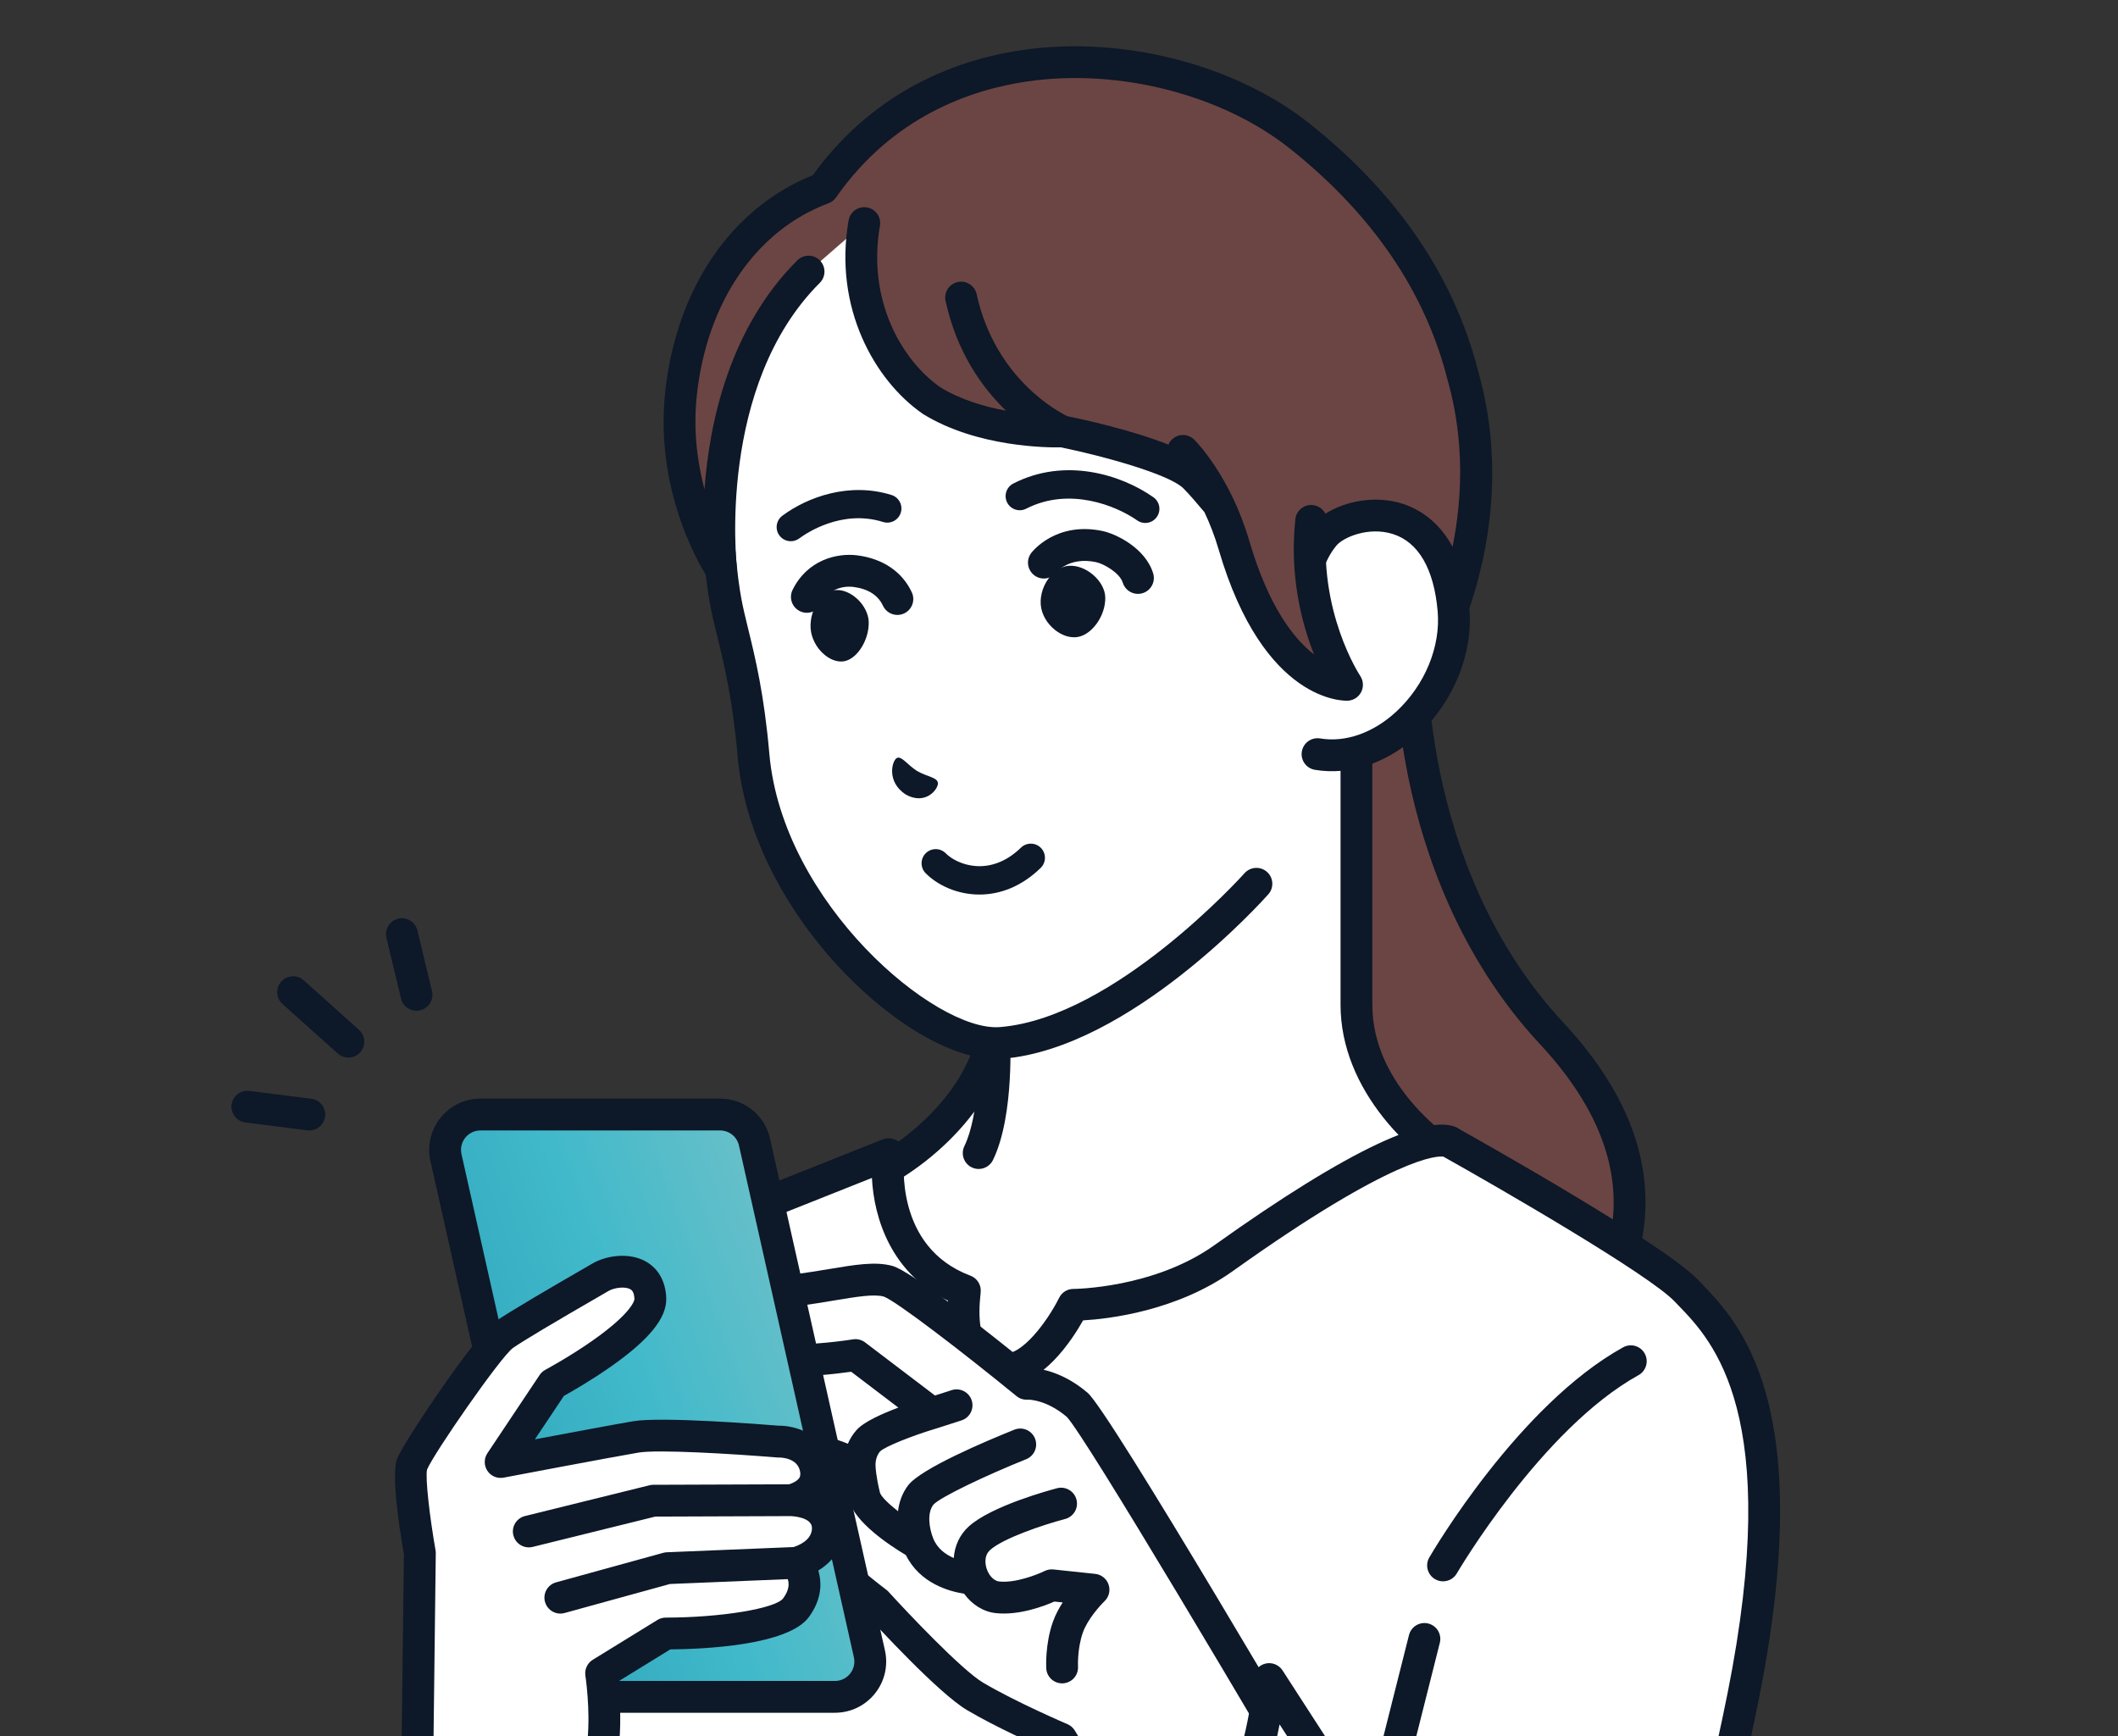 <svg width="183" height="150" viewBox="0 0 183 150" fill="none" xmlns="http://www.w3.org/2000/svg">
<rect x="0" y="0" width="183" height="150" fill="#333333" stroke="none"/>
<g clip-path="url(#clip0_1347_1922)">
<g clip-path="url(#clip1_1347_1922)">
<path d="M121.934 55.228H113.316L114.914 120.975C114.914 120.975 128.008 122.049 133.681 117.774C138.004 114.517 147.065 103.238 134.065 89.276C120.83 75.063 121.935 55.228 121.935 55.228H121.934Z" fill="#6B4543"/>
<path d="M118.549 122.473C116.443 122.473 114.98 122.359 114.802 122.344C114.046 122.282 113.483 121.618 113.545 120.863C113.606 120.107 114.271 119.546 115.026 119.606C115.151 119.616 127.668 120.584 132.854 116.677C135.572 114.628 138.909 110.377 139.369 105.136C139.804 100.197 137.68 95.176 133.058 90.213C126.004 82.638 122.982 73.516 121.689 67.198C120.719 62.454 120.546 58.591 120.536 56.602H113.316C112.557 56.602 111.943 55.988 111.943 55.229C111.943 54.47 112.557 53.855 113.316 53.855H121.933C122.311 53.855 122.672 54.011 122.932 54.285C123.192 54.559 123.327 54.929 123.306 55.306C123.296 55.497 122.407 74.743 135.07 88.341C140.245 93.898 142.613 99.63 142.108 105.378C141.568 111.518 137.677 116.484 134.508 118.872C130.413 121.958 123.028 122.474 118.55 122.474L118.549 122.473Z" fill="#0D1828"/>
<path d="M128.296 101.815C123.417 99.458 117.201 93.95 117.201 86.814V57.852L100.129 72.236L86.111 82.685V86.812C86.111 93.949 79.896 99.457 75.016 101.814C65.008 106.648 60.966 112.953 60.966 112.953L90.531 129.46H112.78L142.345 112.953C142.345 112.953 138.304 106.648 128.295 101.814L128.296 101.815Z" fill="white"/>
<path d="M112.782 130.836C112.301 130.836 111.833 130.582 111.581 130.132C111.212 129.469 111.448 128.633 112.111 128.262L140.294 112.527C138.651 110.545 134.663 106.417 127.697 103.053C121.788 100.199 115.826 94.071 115.826 86.815V60.808L101.013 73.289C100.992 73.306 100.971 73.323 100.95 73.339L87.485 83.376V86.814C87.485 94.07 81.523 100.198 75.614 103.052C68.65 106.416 64.662 110.543 63.017 112.526L91.201 128.261C91.863 128.631 92.101 129.468 91.73 130.131C91.361 130.794 90.523 131.031 89.86 130.66L60.295 114.154C59.964 113.969 59.724 113.655 59.632 113.288C59.541 112.921 59.604 112.531 59.808 112.212C59.982 111.941 64.178 105.523 74.417 100.577C78.249 98.725 84.735 93.743 84.735 86.813V82.685C84.735 82.251 84.94 81.843 85.288 81.583L99.274 71.159L116.314 56.801C116.723 56.456 117.294 56.38 117.779 56.606C118.264 56.831 118.574 57.317 118.574 57.852V86.814C118.574 93.744 125.059 98.726 128.892 100.578C139.132 105.524 143.327 111.942 143.501 112.213C143.706 112.532 143.769 112.922 143.676 113.289C143.585 113.656 143.344 113.97 143.014 114.155L113.448 130.661C113.237 130.78 113.006 130.836 112.78 130.836H112.782Z" fill="#0D1828"/>
<path d="M84.56 100.996C84.359 100.996 84.155 100.952 83.961 100.859C83.278 100.527 82.994 99.706 83.324 99.023C84.642 96.307 84.628 91.012 84.511 89.201C84.462 88.444 85.036 87.79 85.794 87.741C86.552 87.691 87.205 88.266 87.254 89.024C87.273 89.319 87.698 96.304 85.797 100.222C85.56 100.711 85.07 100.996 84.56 100.996Z" fill="#0D1828"/>
<path d="M125.403 98.745C125.403 98.745 123.096 96.302 105.726 108.697C100.053 112.744 92.741 112.734 92.741 112.734C92.741 112.734 89.762 118.769 86.524 118.287C83.286 117.804 83.021 114.541 83.364 111.501C75.604 108.59 76.776 99.716 76.776 99.716L63.194 105.121C63.194 105.121 52.749 108.544 47.738 121.03C45.13 127.53 37.736 146.566 37.736 146.566L31.984 160.655C31.984 160.655 30.073 180.073 31.041 190.89C31.86 200.029 39.706 205.909 48.412 205.049C50.057 204.887 51.59 204.25 52.992 203.326C52.813 208.05 52.55 213.231 52.267 218.207H139.044C138.923 217.642 138.797 217.084 138.668 216.538L135.152 201.744C135.152 201.744 137.363 199.641 139.233 192.331C141.603 183.063 147.715 161.043 150.61 146.568C155.762 120.806 148.56 114.518 145.691 111.503C142.821 108.488 125.403 98.747 125.403 98.747V98.745Z" fill="white"/>
<path d="M139.044 219.58C138.41 219.58 137.839 219.139 137.701 218.493C137.583 217.936 137.457 217.384 137.332 216.854L133.816 202.06C133.703 201.584 133.852 201.084 134.206 200.747C134.211 200.742 136.193 198.673 137.903 191.988C138.45 189.847 139.195 187.038 140.056 183.785C142.839 173.276 147.044 157.394 149.264 146.297C154.088 122.176 147.972 115.843 145.032 112.799C144.915 112.678 144.803 112.561 144.696 112.449C142.461 110.099 129.527 102.626 124.734 99.945C124.725 99.94 124.716 99.935 124.707 99.929C124.212 99.864 120.498 99.845 106.525 109.815C101.653 113.291 95.75 113.953 93.582 114.078C92.611 115.799 90.066 119.687 86.894 119.688C86.706 119.688 86.515 119.675 86.323 119.646C84.098 119.314 81.603 117.763 81.91 112.376C77.017 110.05 75.51 105.255 75.336 101.769L63.702 106.399C63.675 106.409 63.649 106.419 63.622 106.428C63.527 106.46 53.709 109.847 49.014 121.543C46.438 127.962 39.092 146.875 39.018 147.065L33.334 160.989C33.138 163.059 31.517 180.784 32.411 190.768C32.758 194.643 34.533 198.088 37.409 200.469C40.393 202.939 44.252 204.081 48.278 203.682C49.588 203.552 50.92 203.046 52.238 202.179C52.667 201.895 53.219 201.876 53.668 202.129C54.116 202.382 54.386 202.864 54.367 203.379C54.206 207.634 53.962 212.65 53.64 218.286C53.597 219.044 52.949 219.623 52.191 219.579C51.433 219.535 50.854 218.887 50.898 218.129C51.16 213.532 51.37 209.35 51.527 205.66C50.543 206.065 49.547 206.319 48.55 206.417C43.789 206.887 39.212 205.527 35.658 202.586C32.213 199.733 30.088 195.625 29.675 191.013C28.707 180.193 30.541 161.32 30.619 160.522C30.632 160.39 30.664 160.26 30.714 160.137L36.466 146.047C36.531 145.878 43.883 126.952 46.465 120.519C51.539 107.876 61.844 104.13 62.722 103.831L76.27 98.44C76.722 98.26 77.237 98.333 77.623 98.633C78.008 98.933 78.205 99.413 78.141 99.897C78.1 100.212 77.228 107.733 83.848 110.216C84.438 110.437 84.802 111.031 84.732 111.657C84.18 116.549 85.967 116.816 86.729 116.929C88.252 117.155 90.485 114.197 91.513 112.125C91.745 111.657 92.223 111.36 92.744 111.36H92.747C92.814 111.36 99.702 111.311 104.931 107.579C116.546 99.291 123.875 95.857 126.191 97.611C128.462 98.882 143.816 107.534 146.69 110.555C146.792 110.662 146.9 110.773 147.012 110.89C150.275 114.27 157.067 121.304 151.961 146.836C149.725 158.016 145.507 173.948 142.715 184.489C141.855 187.736 141.113 190.54 140.567 192.67C139.141 198.249 137.5 200.973 136.652 202.097L140.009 216.22C140.14 216.771 140.269 217.343 140.392 217.92C140.551 218.662 140.078 219.392 139.336 219.551C139.239 219.572 139.142 219.582 139.047 219.582L139.044 219.58ZM124.419 99.703C124.419 99.703 124.419 99.703 124.42 99.704C124.42 99.704 124.42 99.704 124.419 99.703ZM124.417 99.701C124.417 99.701 124.418 99.702 124.419 99.703C124.419 99.703 124.418 99.702 124.417 99.701ZM124.408 99.692C124.408 99.692 124.413 99.699 124.417 99.701C124.413 99.698 124.411 99.694 124.408 99.692Z" fill="#0D1828"/>
<path d="M124.682 136.624C124.448 136.624 124.21 136.564 123.992 136.437C123.336 136.055 123.114 135.215 123.495 134.56C123.807 134.024 131.214 121.405 140.239 116.406C140.903 116.039 141.74 116.278 142.107 116.942C142.474 117.606 142.234 118.442 141.571 118.81C133.213 123.438 125.943 135.816 125.871 135.94C125.616 136.379 125.156 136.623 124.682 136.623V136.624Z" fill="#0D1828"/>
<path d="M93.081 121.381C90.774 119.413 88.694 119.55 88.694 119.55C88.694 119.55 78.392 111.136 76.729 110.695C75.067 110.254 72.684 110.949 68.782 111.473C64.771 112.013 61.199 112.445 60.818 114.129C59.642 119.33 73.913 117.073 73.913 117.073L80.522 122.094C80.522 122.094 75.945 123.462 75.041 124.458C74.136 125.453 74.279 126.742 74.279 126.742C74.279 126.742 68.32 123.399 66.059 126.429C63.797 129.46 75.756 138.451 75.756 138.451C75.756 138.451 81.816 145.126 84.254 146.567C87.24 148.331 91.69 150.225 91.69 150.225L109.321 179.576L117.927 162.348C117.927 162.348 94.941 122.968 93.081 121.381V121.381Z" fill="white"/>
<path d="M119.113 161.655C113.694 152.37 95.863 121.948 93.974 120.336C91.995 118.648 90.135 118.268 89.203 118.191C85.858 115.467 78.778 109.816 77.083 109.366C75.623 108.979 73.947 109.258 71.627 109.644C70.736 109.792 69.727 109.96 68.6 110.111L68.267 110.156C63.681 110.77 60.059 111.256 59.478 113.824C59.13 115.365 59.721 116.397 60.278 116.992C62.865 119.753 70.85 118.897 73.544 118.516L77.621 121.614C76.177 122.154 74.651 122.843 74.025 123.533C73.673 123.921 73.429 124.335 73.26 124.734C70.549 123.638 66.87 123.046 64.959 125.608C63.045 128.173 66.408 131.947 69.104 134.563C71.588 136.973 74.259 139.038 74.826 139.47C75.771 140.507 81.103 146.3 83.556 147.75C86.083 149.244 89.552 150.793 90.74 151.313L108.143 180.285C108.4 180.713 108.855 180.951 109.322 180.951C109.562 180.951 109.806 180.887 110.028 180.755C110.679 180.364 110.889 179.52 110.498 178.87L92.868 149.519C92.719 149.271 92.495 149.076 92.228 148.963C92.185 148.944 87.827 147.084 84.953 145.385C83.1 144.29 78.421 139.342 76.774 137.529C76.716 137.465 76.652 137.406 76.582 137.354C76.553 137.332 73.631 135.128 71.017 132.591C66.88 128.577 67.153 127.261 67.161 127.252C68.246 125.798 71.346 126.853 72.978 127.621C73.039 128.095 73.151 128.758 73.36 129.61C73.826 131.509 76.867 133.517 78.272 134.357C79.481 136.798 82.009 137.495 83.301 137.692C83.978 138.633 84.966 139.256 86.05 139.372C88.061 139.585 90.221 138.759 91.1 138.371L91.82 138.447C91.492 138.955 91.186 139.525 90.973 140.125C90.289 142.06 90.394 144.06 90.399 144.144C90.44 144.875 91.046 145.438 91.769 145.438C91.795 145.438 91.82 145.438 91.845 145.436C92.602 145.395 93.182 144.748 93.143 143.991C93.143 143.975 93.069 142.441 93.564 141.041C93.961 139.916 95.048 138.71 95.431 138.342C95.819 137.972 95.956 137.411 95.784 136.904C95.612 136.397 95.16 136.036 94.627 135.98L91.01 135.597C90.751 135.571 90.488 135.618 90.256 135.733C89.643 136.035 87.746 136.788 86.341 136.639C85.89 136.591 85.451 136.146 85.249 135.533C85.169 135.291 84.954 134.462 85.541 133.924C86.632 132.922 90.099 131.744 92.029 131.238C92.763 131.045 93.202 130.294 93.01 129.561C92.817 128.826 92.066 128.388 91.333 128.58C90.755 128.731 85.629 130.112 83.683 131.902C82.916 132.607 82.479 133.569 82.409 134.61C81.702 134.308 80.973 133.788 80.623 132.893C80.282 132.022 80.087 130.74 80.642 130.006C81.227 129.347 85.262 127.439 88.665 126.072C89.369 125.789 89.71 124.99 89.427 124.285C89.144 123.581 88.344 123.24 87.64 123.523C85.249 124.484 79.568 126.875 78.463 128.333C77.928 129.038 77.68 129.816 77.591 130.566C76.738 129.898 76.122 129.284 76.029 128.956C75.677 127.518 75.656 126.768 75.655 126.736C75.655 126.729 75.653 126.724 75.653 126.717C75.652 126.682 75.653 126.648 75.649 126.613C75.649 126.606 75.598 125.891 76.054 125.389C76.458 124.991 78.731 124.067 80.917 123.412C80.922 123.411 80.926 123.409 80.931 123.408C80.935 123.407 80.94 123.406 80.944 123.404L83.07 122.721C83.792 122.49 84.19 121.716 83.958 120.993C83.726 120.271 82.953 119.873 82.229 120.105L80.785 120.569L74.746 115.981C74.448 115.754 74.07 115.659 73.701 115.717C69.887 116.319 63.621 116.544 62.286 115.116C62.171 114.994 62.068 114.842 62.156 114.446C62.158 114.442 62.366 114.065 63.939 113.664C65.201 113.343 66.868 113.119 68.633 112.883L68.966 112.838C70.135 112.681 71.167 112.509 72.077 112.358C74.058 112.029 75.49 111.79 76.353 112.018C77.393 112.385 83.002 116.678 87.825 120.617C88.094 120.836 88.416 120.948 88.762 120.925C88.829 120.922 90.372 120.889 92.17 122.412C93.756 124.064 108.07 148.19 116.74 163.043C117.123 163.698 117.963 163.92 118.62 163.537C119.275 163.154 119.496 162.314 119.113 161.657V161.655Z" fill="#0D1828"/>
<path d="M118.682 159.015L109.661 145.064C109.661 145.064 109.398 157.441 98.827 169.074C104.707 179.026 107.935 186.594 115.125 196.453C120.418 203.708 127.067 204.641 129.009 203.879C129.857 203.547 130.659 203.082 131.424 202.496L123.072 141.599L118.682 159.015V159.015Z" fill="white"/>
<path d="M127.516 205.472C124.137 205.472 118.537 203.462 114.015 197.264C109.162 190.611 106.096 184.992 102.85 179.044C101.245 176.104 99.586 173.065 97.642 169.775C97.336 169.257 97.403 168.599 97.808 168.152C107.876 157.072 108.283 145.153 108.286 145.034C108.301 144.432 108.707 143.908 109.287 143.744C109.867 143.581 110.486 143.814 110.814 144.32L118.121 155.62L121.74 141.266C121.926 140.53 122.672 140.085 123.408 140.269C124.144 140.455 124.59 141.202 124.404 141.937L120.015 159.353C119.881 159.884 119.446 160.284 118.906 160.373C118.365 160.462 117.826 160.223 117.529 159.763L110.558 148.984C109.696 153.548 107.281 161.473 100.517 169.243C102.267 172.242 103.788 175.027 105.262 177.73C108.464 183.597 111.488 189.139 116.235 195.646C121.242 202.509 127.322 203.066 128.506 202.602C129.216 202.323 129.917 201.921 130.588 201.407C131.19 200.946 132.052 201.059 132.514 201.661C132.976 202.264 132.863 203.126 132.26 203.588C131.386 204.259 130.461 204.787 129.511 205.16C129.002 205.359 128.322 205.475 127.516 205.475V205.472Z" fill="#0D1828"/>
<path d="M30.099 91.372C29.773 91.372 29.446 91.256 29.184 91.021L24.41 86.746C23.845 86.24 23.796 85.371 24.303 84.805C24.809 84.24 25.678 84.192 26.244 84.699L31.017 88.975C31.583 89.481 31.631 90.349 31.124 90.915C30.853 91.218 30.477 91.373 30.099 91.373V91.372Z" fill="#0D1828"/>
<path d="M35.986 87.328C35.366 87.328 34.803 86.904 34.652 86.274L33.39 81.03C33.212 80.292 33.666 79.55 34.404 79.373C35.142 79.195 35.884 79.65 36.061 80.387L37.323 85.631C37.501 86.369 37.046 87.112 36.309 87.288C36.201 87.314 36.093 87.326 35.986 87.326V87.328Z" fill="#0D1828"/>
<path d="M26.727 97.668C26.67 97.668 26.612 97.664 26.553 97.657L21.201 96.978C20.449 96.883 19.916 96.195 20.011 95.442C20.106 94.689 20.794 94.157 21.547 94.252L26.899 94.93C27.651 95.026 28.184 95.713 28.089 96.466C28 97.161 27.409 97.668 26.727 97.668Z" fill="#0D1828"/>
<path d="M51.438 146.605H72.139C74.095 146.605 75.547 144.791 75.118 142.883L65.191 98.678C64.877 97.284 63.64 96.293 62.212 96.293H41.512C39.556 96.293 38.104 98.107 38.533 100.016L48.46 144.22C48.774 145.614 50.011 146.605 51.439 146.605H51.438Z" fill="url(#paint0_linear_1347_1922)"/>
<path d="M72.14 147.98H51.439C49.354 147.98 47.577 146.558 47.12 144.522L37.193 100.318C36.896 98.999 37.211 97.636 38.056 96.581C38.901 95.525 40.161 94.919 41.512 94.919H62.213C64.299 94.919 66.075 96.341 66.532 98.376L76.459 142.581C76.756 143.9 76.441 145.262 75.596 146.318C74.751 147.374 73.491 147.978 72.14 147.978V147.98ZM41.511 97.668C40.998 97.668 40.52 97.897 40.2 98.298C39.88 98.699 39.76 99.215 39.873 99.715L49.8 143.92C49.974 144.693 50.648 145.231 51.439 145.231H72.14C72.653 145.231 73.131 145.002 73.451 144.601C73.771 144.2 73.891 143.684 73.778 143.183L63.851 98.979C63.677 98.206 63.003 97.668 62.212 97.668H41.511V97.668Z" fill="#0D1828"/>
<path d="M51.821 171.769L50.165 156.588C50.165 156.588 51.861 153.278 52.133 150.429C52.404 147.58 51.938 144.569 51.938 144.569L57.524 141.131C57.524 141.131 67.15 141.131 68.784 138.897C70.417 136.662 68.784 135.029 68.784 135.029C68.784 135.029 71.534 134.384 71.534 132.02C71.534 129.657 68.355 129.614 68.355 129.614C68.355 129.614 70.976 129.089 70.461 126.779C69.945 124.468 67.248 124.553 67.248 124.553C67.248 124.553 57.354 123.739 54.947 124.146C52.541 124.553 43.259 126.317 43.259 126.317L47.77 119.56C47.77 119.56 56.279 115.004 56.193 112.211C56.106 109.384 53.154 109.618 51.897 110.345C50.64 111.071 44.891 114.376 43.516 115.348C42.141 116.32 36.057 125.265 35.601 126.511C35.146 127.757 36.278 134.17 36.278 134.17L35.963 160.268L35.777 171.674C35.777 171.674 39.153 183.386 43.925 182.659C50.167 181.71 51.823 171.77 51.823 171.77L51.821 171.769Z" fill="white"/>
<path d="M72.906 132.02C72.906 130.712 72.289 129.76 71.394 129.139C71.876 128.371 72.016 127.452 71.799 126.479C71.207 123.83 68.644 123.161 67.288 123.177C65.974 123.07 57.17 122.375 54.715 122.791C53.215 123.045 49.14 123.806 46.215 124.358L48.723 120.602C49.402 120.225 51.094 119.256 52.802 118.056C56.103 115.735 57.616 113.865 57.564 112.168C57.52 110.726 56.889 109.596 55.789 108.983C54.356 108.185 52.4 108.466 51.208 109.155L50.884 109.342C47.951 111.034 43.914 113.382 42.72 114.226C40.986 115.452 34.771 124.771 34.308 126.041C33.811 127.403 34.455 131.733 34.9 134.282L34.587 160.246L34.401 171.652C34.398 171.788 34.416 171.924 34.455 172.055C34.49 172.179 35.352 175.141 36.835 178.061C38.861 182.051 41.091 184.068 43.476 184.068C43.692 184.068 43.91 184.051 44.13 184.017C51.275 182.93 53.103 172.442 53.177 171.995C53.197 171.871 53.202 171.746 53.187 171.62L51.574 156.834C52.046 155.838 53.261 153.078 53.501 150.559C53.694 148.519 53.537 146.434 53.411 145.276L57.915 142.504C60.713 142.48 68.086 142.178 69.892 139.707C70.996 138.197 71.033 136.772 70.701 135.69C71.82 135.006 72.907 133.824 72.907 132.02H72.906ZM68.567 133.662L57.614 134.113C57.51 134.117 57.407 134.133 57.306 134.161L48.048 136.711C47.317 136.913 46.887 137.67 47.089 138.401C47.257 139.01 47.81 139.411 48.412 139.411C48.533 139.411 48.656 139.395 48.778 139.361L57.885 136.854L68.062 136.434C68.196 136.809 68.2 137.365 67.674 138.086C67.025 138.975 62.281 139.755 57.524 139.758C57.27 139.758 57.02 139.828 56.804 139.961L51.218 143.4C50.746 143.69 50.496 144.234 50.58 144.78C50.584 144.808 51.017 147.651 50.765 150.298C50.522 152.844 48.958 155.931 48.943 155.961C48.941 155.967 48.938 155.972 48.936 155.978C48.935 155.981 48.931 155.983 48.93 155.987C48.868 156.113 47.337 159.097 42.77 160.101C42.028 160.264 41.559 160.997 41.723 161.738C41.864 162.38 42.432 162.817 43.064 162.817C43.161 162.817 43.261 162.807 43.361 162.785C46.015 162.202 47.885 161.055 49.152 159.949L50.435 171.713C50.182 172.955 48.438 180.581 43.718 181.3C41.317 181.667 38.417 175.731 37.154 171.487L37.336 160.285L37.652 134.187C37.652 134.102 37.646 134.016 37.631 133.932C37.14 131.154 36.733 127.712 36.897 126.967C37.478 125.567 43.212 117.292 44.308 116.47C45.123 115.894 47.797 114.297 52.259 111.722L52.584 111.534C53.068 111.254 53.991 111.127 54.453 111.384C54.547 111.436 54.798 111.575 54.818 112.252C54.818 112.262 54.735 113.337 51.225 115.806C49.206 117.227 47.141 118.336 47.12 118.347C46.921 118.454 46.752 118.608 46.626 118.795L42.114 125.553C41.807 126.013 41.806 126.613 42.111 127.074C42.417 127.536 42.97 127.769 43.513 127.665C43.606 127.647 52.809 125.9 55.174 125.5C56.814 125.222 63.225 125.6 67.132 125.922C67.184 125.927 67.224 125.928 67.277 125.927C67.438 125.921 68.863 125.938 69.117 127.078C69.203 127.465 69.103 127.624 69.065 127.683C68.885 127.965 68.439 128.162 68.18 128.241L56.444 128.283C56.334 128.283 56.225 128.297 56.119 128.324L45.359 130.983C44.622 131.165 44.172 131.91 44.355 132.646C44.509 133.272 45.07 133.691 45.687 133.691C45.796 133.691 45.908 133.677 46.017 133.651L56.617 131.031L68.334 130.988C68.426 130.992 70.157 131.065 70.157 132.02C70.157 133.091 68.929 133.55 68.566 133.662H68.567Z" fill="#0D1828"/>
<path d="M115.696 38.578C114.813 29.408 110.03 6.91 90.393 8.372C83.386 8.893 75.021 12.497 70.41 18.273C60.675 30.47 61.585 45.878 62.704 51.98C63.253 54.938 64.486 58.171 65.105 65.249C66.316 79.097 80.248 90.591 86.476 90.11C97.049 89.292 108.556 76.358 108.556 76.358L117.6 59.731L116.8 50.589C116.8 50.589 116.29 44.756 115.695 38.58L115.696 38.578Z" fill="white"/>
<path d="M86.739 91.465C86.686 91.47 86.635 91.474 86.582 91.479C79.081 92.058 64.961 79.374 63.736 65.367C63.302 60.407 62.566 57.396 61.974 54.977C61.739 54.015 61.517 53.108 61.354 52.228C60.735 48.857 58.215 31.349 69.337 17.414C74.443 11.017 83.31 7.609 89.967 7.027C90.075 7.017 90.183 7.009 90.291 7.001C99.228 6.336 106.482 10.418 111.272 18.806C115.508 26.228 116.734 35.013 117.066 38.447C117.654 44.559 118.167 50.41 118.172 50.468L118.971 59.611C119.037 60.366 118.478 61.032 117.722 61.1C116.966 61.166 116.3 60.607 116.233 59.85L115.433 50.708C115.428 50.65 114.917 44.81 114.329 38.71C114.016 35.453 112.857 27.128 108.885 20.169C104.599 12.66 98.412 9.152 90.495 9.742C90.397 9.749 90.296 9.758 90.196 9.767C84.133 10.297 76.082 13.371 71.484 19.131C61.106 32.133 63.476 48.568 64.056 51.731C64.203 52.532 64.407 53.362 64.642 54.325C65.257 56.835 66.022 59.959 66.474 65.129C67.602 78.031 80.838 89.167 86.371 88.739C86.414 88.736 86.458 88.733 86.502 88.728C96.361 87.866 107.419 75.569 107.531 75.443C108.036 74.877 108.905 74.826 109.471 75.33C110.037 75.835 110.087 76.703 109.584 77.269C109.101 77.812 97.689 90.507 86.739 91.464V91.465Z" fill="#0D1828"/>
<path d="M112.35 11.797C102.001 3.542 81.439 1.474 71.11 16.273C64.426 18.765 59.787 25.422 58.847 33.949C57.892 42.621 62.304 49.174 62.304 49.174C62.304 49.174 60.356 32.954 69.863 23.465L74.676 19.275C73.513 25.938 76.438 31.796 80.496 34.613C85.236 37.53 91.789 37.274 91.789 37.274C91.789 37.274 101.186 39.163 103.229 41.232C105.272 43.301 109.53 48.97 109.53 48.97L113.081 48.645L122.845 58.387C122.845 58.387 130.347 46.377 126.398 32.466C124.603 25.353 120.278 18.121 112.35 11.798V11.797Z" fill="#6B4543"/>
<path d="M114.416 46.254C112.942 48.032 112.731 50.059 112.731 50.059L113.838 65.155C120.066 66.195 126.167 59.321 125.587 52.693C124.675 42.28 116.294 43.989 114.417 46.254H114.416Z" fill="white"/>
<path d="M115.895 66.597C115.129 66.664 114.364 66.637 113.611 66.51C112.862 66.385 112.357 65.678 112.482 64.929C112.608 64.18 113.314 63.676 114.064 63.799C116.256 64.166 118.651 63.323 120.634 61.489C123.112 59.198 124.485 55.873 124.217 52.812C123.896 49.136 122.552 46.826 120.328 46.133C118.227 45.477 116.05 46.434 115.474 47.131C114.299 48.548 114.099 50.185 114.098 50.202C114.018 50.956 113.342 51.503 112.589 51.426C111.834 51.346 111.287 50.671 111.365 49.916C111.375 49.817 111.64 47.452 113.359 45.378C114.719 43.735 118.084 42.555 121.148 43.511C123.073 44.113 126.388 46.089 126.956 52.573C127.296 56.461 125.589 60.652 122.5 63.508C120.536 65.324 118.217 66.394 115.896 66.597H115.895Z" fill="#0D1828"/>
<path d="M113.289 45.004L102.214 38.959C102.214 38.959 105.054 41.762 106.627 47.128C110.25 59.489 116.389 59.166 116.389 59.166C116.389 59.166 112.408 53.316 113.289 45.003V45.004Z" fill="#6B4543"/>
<path d="M117.527 58.396C117.49 58.341 113.841 52.821 114.655 45.148C114.735 44.394 114.188 43.718 113.434 43.637C112.679 43.557 112.003 44.104 111.922 44.858C111.401 49.78 112.475 53.872 113.541 56.548C111.815 55.214 109.619 52.455 107.945 46.74C106.291 41.098 103.304 38.105 103.178 37.98C102.638 37.447 101.767 37.453 101.234 37.993C101.11 38.118 101.019 38.263 100.953 38.415C97.786 37.15 93.58 36.237 92.222 35.959C91.385 35.553 85.966 32.664 84.385 25.417C84.222 24.676 83.488 24.207 82.75 24.367C82.009 24.529 81.539 25.26 81.7 26.003C82.672 30.461 84.876 33.508 86.923 35.484C85.089 35.147 83.016 34.543 81.248 33.462C77.846 31.083 74.92 25.856 76.028 19.512C76.159 18.764 75.659 18.053 74.911 17.922C74.164 17.791 73.452 18.291 73.321 19.039C72.001 26.597 75.58 32.874 79.712 35.742C79.732 35.756 79.753 35.77 79.774 35.783C84.428 38.648 90.541 38.674 91.668 38.651C95.402 39.414 101.06 40.992 102.251 42.197C102.748 42.7 103.387 43.433 104.066 44.249C104.512 45.187 104.944 46.277 105.306 47.514C109.19 60.765 116.164 60.554 116.459 60.539C116.475 60.539 116.49 60.537 116.507 60.535C116.982 60.494 117.402 60.207 117.615 59.779C117.836 59.335 117.801 58.807 117.525 58.396H117.527Z" fill="#0D1828"/>
<path d="M127.726 32.11C125.663 23.957 120.778 16.762 113.207 10.723C106.758 5.579 97.008 3.064 88.365 4.319C80.803 5.416 74.541 9.154 70.228 15.141C63.215 17.945 58.462 24.885 57.482 33.8C56.484 42.868 60.971 49.659 61.163 49.943C61.517 50.469 62.185 50.686 62.781 50.464C63.375 50.243 63.742 49.643 63.667 49.013C63.649 48.857 61.923 33.331 70.832 24.439C71.37 23.902 71.37 23.032 70.835 22.495C70.298 21.959 69.428 21.958 68.891 22.493C63.021 28.352 61.291 36.495 60.871 42.278C60.261 39.98 59.874 37.172 60.212 34.099C61.097 26.069 65.349 19.885 71.589 17.56C71.85 17.463 72.076 17.288 72.236 17.059C77.131 10.047 83.922 7.738 88.759 7.037C96.688 5.886 105.609 8.177 111.493 12.87C118.589 18.531 123.156 25.237 125.066 32.801C125.069 32.814 125.073 32.826 125.076 32.84C126.844 39.068 126.186 44.943 124.999 49.414C125.793 50.809 126.174 52.411 126.408 54.089C128.309 49.137 130.256 41.043 127.726 32.109V32.11Z" fill="#0D1828"/>
<path d="M81.035 67.626C80.951 67.15 80.116 67.115 79.239 66.614C78.385 66.066 77.905 65.303 77.502 65.483C77.085 65.67 76.551 67.538 78.253 68.638C80.005 69.633 81.121 68.117 81.035 67.626V67.626Z" fill="#0D1828"/>
<path d="M98.954 45.183C98.711 45.183 98.465 45.111 98.253 44.96C96.441 43.687 92.384 42.04 88.667 43.949C88.067 44.257 87.33 44.021 87.022 43.421C86.715 42.821 86.951 42.084 87.551 41.776C91.996 39.493 96.85 40.989 99.657 42.962C100.209 43.349 100.341 44.111 99.953 44.663C99.716 45.002 99.338 45.183 98.954 45.183V45.183Z" fill="#0D1828"/>
<path d="M68.327 46.76C67.954 46.76 67.586 46.59 67.346 46.269C66.943 45.728 67.055 44.962 67.596 44.559C69.764 42.944 73.382 41.625 77.029 42.767C77.673 42.968 78.031 43.654 77.83 44.297C77.628 44.941 76.943 45.299 76.299 45.098C72.723 43.978 69.638 46.085 69.056 46.519C68.836 46.682 68.581 46.76 68.327 46.76V46.76Z" fill="#0D1828"/>
<path d="M98.321 51.31C97.734 51.31 97.19 50.931 97.009 50.341C96.747 49.489 95.366 48.709 94.703 48.568C92.392 48.08 91.301 49.423 91.291 49.437C90.833 50.043 89.971 50.163 89.367 49.705C88.761 49.247 88.641 48.386 89.099 47.78C89.184 47.667 91.235 45.027 95.27 45.88C96.401 46.12 98.955 47.327 99.634 49.531C99.858 50.257 99.451 51.026 98.725 51.249C98.591 51.29 98.454 51.31 98.32 51.31H98.321Z" fill="#0D1828"/>
<path d="M77.537 53.128C77.02 53.128 76.524 52.835 76.291 52.335C75.866 51.422 75.008 50.876 73.741 50.709C73.416 50.666 71.755 50.537 70.948 52.176C70.613 52.856 69.789 53.137 69.108 52.801C68.427 52.467 68.147 51.643 68.482 50.962C69.75 48.386 72.3 47.748 74.098 47.984C76.293 48.272 77.957 49.405 78.781 51.174C79.101 51.861 78.805 52.678 78.116 53C77.928 53.087 77.731 53.128 77.536 53.128H77.537Z" fill="#0D1828"/>
<path d="M94.454 49.669C93.818 49.124 93.053 48.838 92.356 48.885C91.813 48.92 91.27 49.212 90.822 49.702C90.196 50.386 89.851 51.362 89.923 52.248C89.988 53.061 90.457 53.882 91.178 54.444C91.741 54.883 92.37 55.098 92.959 55.053C92.979 55.052 93.001 55.05 93.021 55.047C94.311 54.91 95.538 53.208 95.498 51.611C95.482 50.942 95.091 50.217 94.453 49.669H94.454Z" fill="#0D1828"/>
<path d="M74.103 51.779C73.526 51.23 72.835 50.938 72.208 50.98C71.719 51.011 71.233 51.298 70.834 51.784C70.275 52.462 69.972 53.435 70.042 54.323C70.107 55.136 70.535 55.96 71.189 56.526C71.698 56.968 72.268 57.188 72.797 57.149C72.815 57.148 72.834 57.145 72.852 57.143C74.012 57.014 75.106 55.323 75.059 53.727C75.04 53.059 74.681 52.33 74.104 51.777L74.103 51.779Z" fill="#0D1828"/>
<path d="M84.629 77.287C82.705 77.287 80.999 76.478 79.978 75.442C79.504 74.962 79.51 74.188 79.99 73.715C80.471 73.241 81.244 73.247 81.718 73.726C82.674 74.695 85.52 75.851 88.212 73.236C88.696 72.765 89.47 72.777 89.94 73.26C90.41 73.744 90.399 74.517 89.915 74.988C88.199 76.655 86.33 77.286 84.631 77.286L84.629 77.287Z" fill="#0D1828"/>
</g>
</g>
<defs>
<linearGradient id="paint0_linear_1347_1922" x1="75.194" y1="96.293" x2="26.454" y2="114.536" gradientUnits="userSpaceOnUse">
<stop stop-color="#81C4C8"/>
<stop offset="0.521" stop-color="#40B9CA"/>
<stop offset="1" stop-color="#299BB5"/>
</linearGradient>
<clipPath id="clip0_1347_1922">
<rect width="183" height="150" fill="white"/>
</clipPath>
<clipPath id="clip1_1347_1922">
<rect width="133.8" height="215.58" fill="white" transform="translate(20 4)"/>
</clipPath>
</defs>
</svg>

